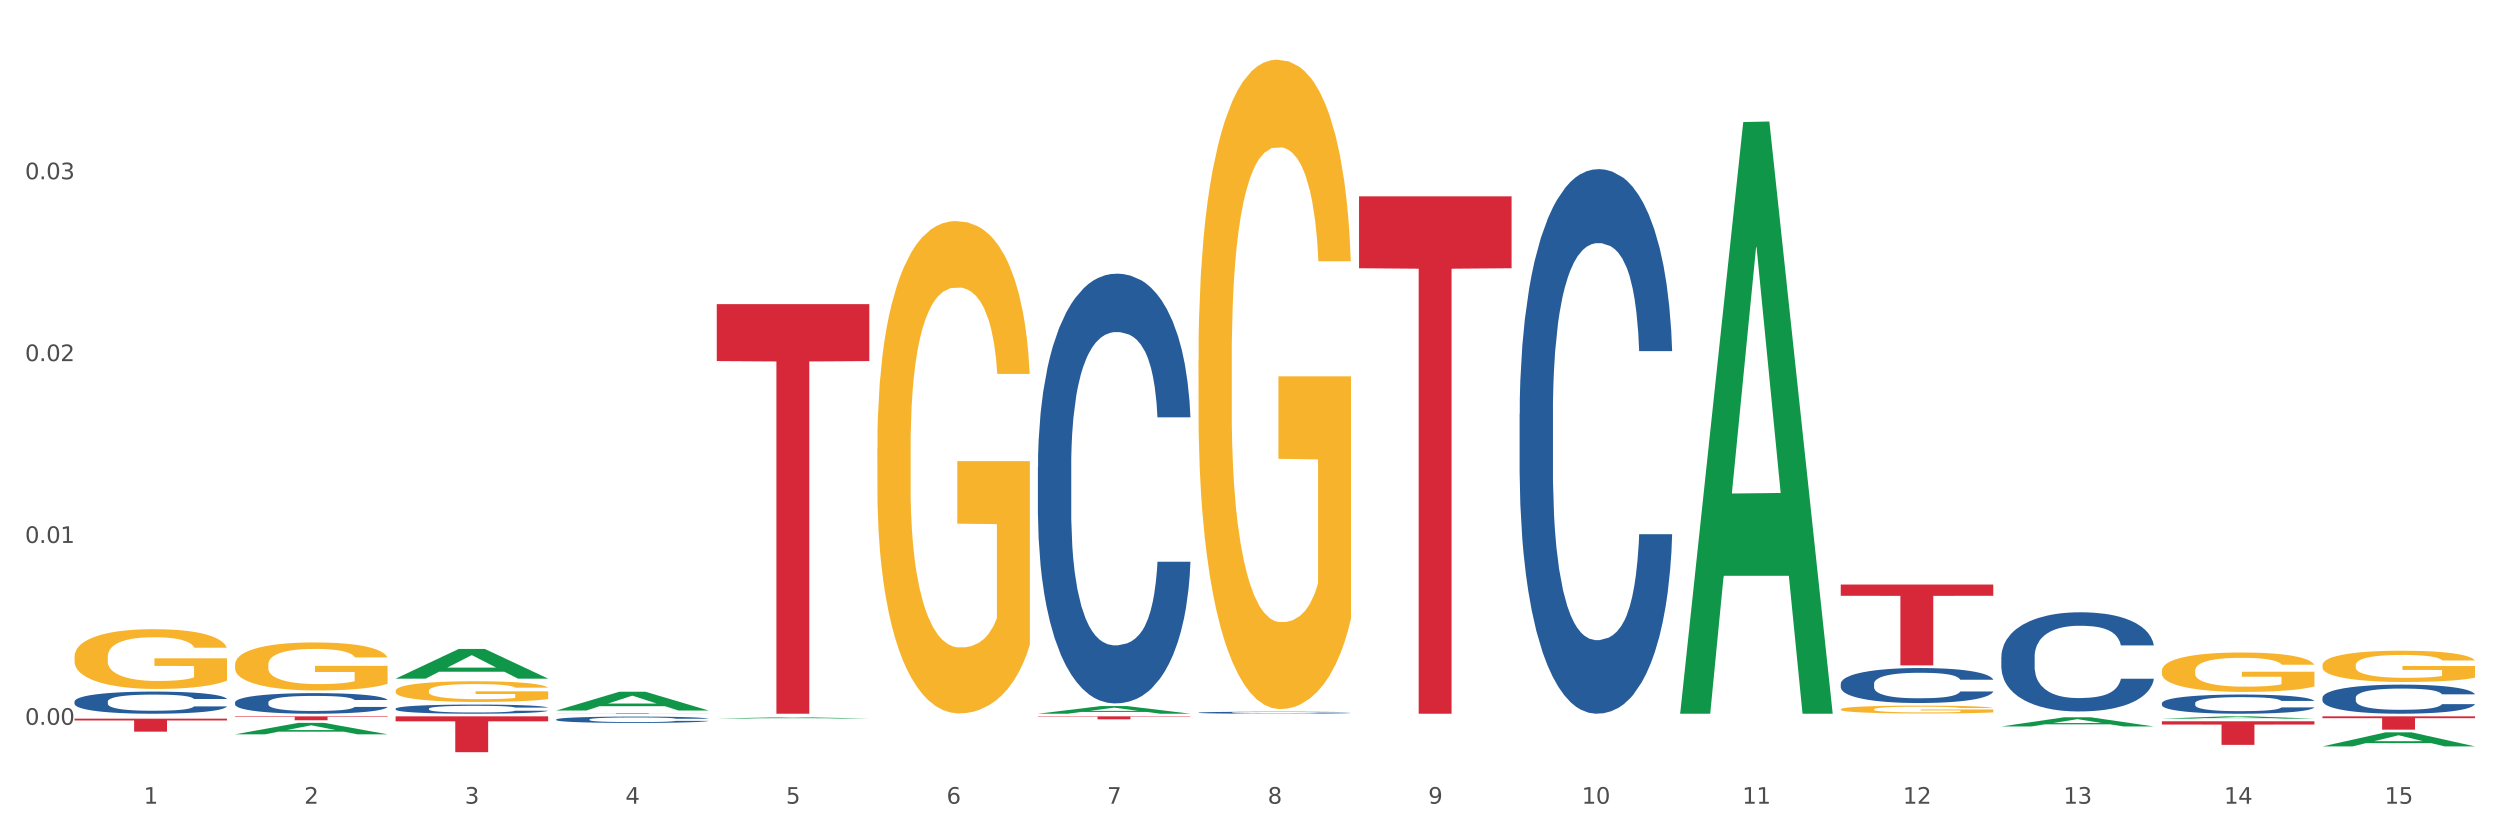 <?xml version="1.0" encoding="utf-8" standalone="no"?>
<!DOCTYPE svg PUBLIC "-//W3C//DTD SVG 1.1//EN"
  "http://www.w3.org/Graphics/SVG/1.1/DTD/svg11.dtd">
<svg xmlns:xlink="http://www.w3.org/1999/xlink" width="1080pt" height="360pt" viewBox="0 0 1080 360" xmlns="http://www.w3.org/2000/svg" version="1.1">
 <rect x="0" y="0" width="1080" height="360" fill="#333333" stroke="none"/>
 <defs>
  <style type="text/css">*{stroke-linejoin: round; stroke-linecap: butt}</style>
 </defs>
 <g id="figure_1">
  <g id="patch_1">
   <path d="M 0 360 
L 1080 360 
L 1080 0 
L 0 0 
z
" style="fill: #ffffff; stroke: #ffffff; stroke-linejoin: miter"/>
  </g>
  <g id="axes_1">
   <g id="matplotlib.axis_1">
    <g id="xtick_1">
     <g id="text_1">
      <!-- 1 -->
      <g style="fill: #4d4d4d" transform="translate(62.07 347.204) scale(0.096 -0.096)">
       <defs>
        <path id="DejaVuSans-31" d="M 794 531 
L 1825 531 
L 1825 4091 
L 703 3866 
L 703 4441 
L 1819 4666 
L 2450 4666 
L 2450 531 
L 3481 531 
L 3481 0 
L 794 0 
L 794 531 
z
" transform="scale(0.016)"/>
       </defs>
       <use xlink:href="#DejaVuSans-31"/>
      </g>
     </g>
    </g>
    <g id="xtick_2">
     <g id="text_2">
      <!-- 2 -->
      <g style="fill: #4d4d4d" transform="translate(131.436 347.204) scale(0.096 -0.096)">
       <defs>
        <path id="DejaVuSans-32" d="M 1228 531 
L 3431 531 
L 3431 0 
L 469 0 
L 469 531 
Q 828 903 1448 1529 
Q 2069 2156 2228 2338 
Q 2531 2678 2651 2914 
Q 2772 3150 2772 3378 
Q 2772 3750 2511 3984 
Q 2250 4219 1831 4219 
Q 1534 4219 1204 4116 
Q 875 4013 500 3803 
L 500 4441 
Q 881 4594 1212 4672 
Q 1544 4750 1819 4750 
Q 2544 4750 2975 4387 
Q 3406 4025 3406 3419 
Q 3406 3131 3298 2873 
Q 3191 2616 2906 2266 
Q 2828 2175 2409 1742 
Q 1991 1309 1228 531 
z
" transform="scale(0.016)"/>
       </defs>
       <use xlink:href="#DejaVuSans-32"/>
      </g>
     </g>
    </g>
    <g id="xtick_3">
     <g id="text_3">
      <!-- 3 -->
      <g style="fill: #4d4d4d" transform="translate(200.802 347.204) scale(0.096 -0.096)">
       <defs>
        <path id="DejaVuSans-33" d="M 2597 2516 
Q 3050 2419 3304 2112 
Q 3559 1806 3559 1356 
Q 3559 666 3084 287 
Q 2609 -91 1734 -91 
Q 1441 -91 1130 -33 
Q 819 25 488 141 
L 488 750 
Q 750 597 1062 519 
Q 1375 441 1716 441 
Q 2309 441 2620 675 
Q 2931 909 2931 1356 
Q 2931 1769 2642 2001 
Q 2353 2234 1838 2234 
L 1294 2234 
L 1294 2753 
L 1863 2753 
Q 2328 2753 2575 2939 
Q 2822 3125 2822 3475 
Q 2822 3834 2567 4026 
Q 2313 4219 1838 4219 
Q 1578 4219 1281 4162 
Q 984 4106 628 3988 
L 628 4550 
Q 988 4650 1302 4700 
Q 1616 4750 1894 4750 
Q 2613 4750 3031 4423 
Q 3450 4097 3450 3541 
Q 3450 3153 3228 2886 
Q 3006 2619 2597 2516 
z
" transform="scale(0.016)"/>
       </defs>
       <use xlink:href="#DejaVuSans-33"/>
      </g>
     </g>
    </g>
    <g id="xtick_4">
     <g id="text_4">
      <!-- 4 -->
      <g style="fill: #4d4d4d" transform="translate(270.169 347.204) scale(0.096 -0.096)">
       <defs>
        <path id="DejaVuSans-34" d="M 2419 4116 
L 825 1625 
L 2419 1625 
L 2419 4116 
z
M 2253 4666 
L 3047 4666 
L 3047 1625 
L 3713 1625 
L 3713 1100 
L 3047 1100 
L 3047 0 
L 2419 0 
L 2419 1100 
L 313 1100 
L 313 1709 
L 2253 4666 
z
" transform="scale(0.016)"/>
       </defs>
       <use xlink:href="#DejaVuSans-34"/>
      </g>
     </g>
    </g>
    <g id="xtick_5">
     <g id="text_5">
      <!-- 5 -->
      <g style="fill: #4d4d4d" transform="translate(339.535 347.204) scale(0.096 -0.096)">
       <defs>
        <path id="DejaVuSans-35" d="M 691 4666 
L 3169 4666 
L 3169 4134 
L 1269 4134 
L 1269 2991 
Q 1406 3038 1543 3061 
Q 1681 3084 1819 3084 
Q 2600 3084 3056 2656 
Q 3513 2228 3513 1497 
Q 3513 744 3044 326 
Q 2575 -91 1722 -91 
Q 1428 -91 1123 -41 
Q 819 9 494 109 
L 494 744 
Q 775 591 1075 516 
Q 1375 441 1709 441 
Q 2250 441 2565 725 
Q 2881 1009 2881 1497 
Q 2881 1984 2565 2268 
Q 2250 2553 1709 2553 
Q 1456 2553 1204 2497 
Q 953 2441 691 2322 
L 691 4666 
z
" transform="scale(0.016)"/>
       </defs>
       <use xlink:href="#DejaVuSans-35"/>
      </g>
     </g>
    </g>
    <g id="xtick_6">
     <g id="text_6">
      <!-- 6 -->
      <g style="fill: #4d4d4d" transform="translate(408.901 347.204) scale(0.096 -0.096)">
       <defs>
        <path id="DejaVuSans-36" d="M 2113 2584 
Q 1688 2584 1439 2293 
Q 1191 2003 1191 1497 
Q 1191 994 1439 701 
Q 1688 409 2113 409 
Q 2538 409 2786 701 
Q 3034 994 3034 1497 
Q 3034 2003 2786 2293 
Q 2538 2584 2113 2584 
z
M 3366 4563 
L 3366 3988 
Q 3128 4100 2886 4159 
Q 2644 4219 2406 4219 
Q 1781 4219 1451 3797 
Q 1122 3375 1075 2522 
Q 1259 2794 1537 2939 
Q 1816 3084 2150 3084 
Q 2853 3084 3261 2657 
Q 3669 2231 3669 1497 
Q 3669 778 3244 343 
Q 2819 -91 2113 -91 
Q 1303 -91 875 529 
Q 447 1150 447 2328 
Q 447 3434 972 4092 
Q 1497 4750 2381 4750 
Q 2619 4750 2861 4703 
Q 3103 4656 3366 4563 
z
" transform="scale(0.016)"/>
       </defs>
       <use xlink:href="#DejaVuSans-36"/>
      </g>
     </g>
    </g>
    <g id="xtick_7">
     <g id="text_7">
      <!-- 7 -->
      <g style="fill: #4d4d4d" transform="translate(478.267 347.204) scale(0.096 -0.096)">
       <defs>
        <path id="DejaVuSans-37" d="M 525 4666 
L 3525 4666 
L 3525 4397 
L 1831 0 
L 1172 0 
L 2766 4134 
L 525 4134 
L 525 4666 
z
" transform="scale(0.016)"/>
       </defs>
       <use xlink:href="#DejaVuSans-37"/>
      </g>
     </g>
    </g>
    <g id="xtick_8">
     <g id="text_8">
      <!-- 8 -->
      <g style="fill: #4d4d4d" transform="translate(547.634 347.204) scale(0.096 -0.096)">
       <defs>
        <path id="DejaVuSans-38" d="M 2034 2216 
Q 1584 2216 1326 1975 
Q 1069 1734 1069 1313 
Q 1069 891 1326 650 
Q 1584 409 2034 409 
Q 2484 409 2743 651 
Q 3003 894 3003 1313 
Q 3003 1734 2745 1975 
Q 2488 2216 2034 2216 
z
M 1403 2484 
Q 997 2584 770 2862 
Q 544 3141 544 3541 
Q 544 4100 942 4425 
Q 1341 4750 2034 4750 
Q 2731 4750 3128 4425 
Q 3525 4100 3525 3541 
Q 3525 3141 3298 2862 
Q 3072 2584 2669 2484 
Q 3125 2378 3379 2068 
Q 3634 1759 3634 1313 
Q 3634 634 3220 271 
Q 2806 -91 2034 -91 
Q 1263 -91 848 271 
Q 434 634 434 1313 
Q 434 1759 690 2068 
Q 947 2378 1403 2484 
z
M 1172 3481 
Q 1172 3119 1398 2916 
Q 1625 2713 2034 2713 
Q 2441 2713 2670 2916 
Q 2900 3119 2900 3481 
Q 2900 3844 2670 4047 
Q 2441 4250 2034 4250 
Q 1625 4250 1398 4047 
Q 1172 3844 1172 3481 
z
" transform="scale(0.016)"/>
       </defs>
       <use xlink:href="#DejaVuSans-38"/>
      </g>
     </g>
    </g>
    <g id="xtick_9">
     <g id="text_9">
      <!-- 9 -->
      <g style="fill: #4d4d4d" transform="translate(617 347.204) scale(0.096 -0.096)">
       <defs>
        <path id="DejaVuSans-39" d="M 703 97 
L 703 672 
Q 941 559 1184 500 
Q 1428 441 1663 441 
Q 2288 441 2617 861 
Q 2947 1281 2994 2138 
Q 2813 1869 2534 1725 
Q 2256 1581 1919 1581 
Q 1219 1581 811 2004 
Q 403 2428 403 3163 
Q 403 3881 828 4315 
Q 1253 4750 1959 4750 
Q 2769 4750 3195 4129 
Q 3622 3509 3622 2328 
Q 3622 1225 3098 567 
Q 2575 -91 1691 -91 
Q 1453 -91 1209 -44 
Q 966 3 703 97 
z
M 1959 2075 
Q 2384 2075 2632 2365 
Q 2881 2656 2881 3163 
Q 2881 3666 2632 3958 
Q 2384 4250 1959 4250 
Q 1534 4250 1286 3958 
Q 1038 3666 1038 3163 
Q 1038 2656 1286 2365 
Q 1534 2075 1959 2075 
z
" transform="scale(0.016)"/>
       </defs>
       <use xlink:href="#DejaVuSans-39"/>
      </g>
     </g>
    </g>
    <g id="xtick_10">
     <g id="text_10">
      <!-- 10 -->
      <g style="fill: #4d4d4d" transform="translate(683.312 347.204) scale(0.096 -0.096)">
       <defs>
        <path id="DejaVuSans-30" d="M 2034 4250 
Q 1547 4250 1301 3770 
Q 1056 3291 1056 2328 
Q 1056 1369 1301 889 
Q 1547 409 2034 409 
Q 2525 409 2770 889 
Q 3016 1369 3016 2328 
Q 3016 3291 2770 3770 
Q 2525 4250 2034 4250 
z
M 2034 4750 
Q 2819 4750 3233 4129 
Q 3647 3509 3647 2328 
Q 3647 1150 3233 529 
Q 2819 -91 2034 -91 
Q 1250 -91 836 529 
Q 422 1150 422 2328 
Q 422 3509 836 4129 
Q 1250 4750 2034 4750 
z
" transform="scale(0.016)"/>
       </defs>
       <use xlink:href="#DejaVuSans-31"/>
       <use xlink:href="#DejaVuSans-30" transform="translate(63.623 0)"/>
      </g>
     </g>
    </g>
    <g id="xtick_11">
     <g id="text_11">
      <!-- 11 -->
      <g style="fill: #4d4d4d" transform="translate(752.678 347.204) scale(0.096 -0.096)">
       <use xlink:href="#DejaVuSans-31"/>
       <use xlink:href="#DejaVuSans-31" transform="translate(63.623 0)"/>
      </g>
     </g>
    </g>
    <g id="xtick_12">
     <g id="text_12">
      <!-- 12 -->
      <g style="fill: #4d4d4d" transform="translate(822.044 347.204) scale(0.096 -0.096)">
       <use xlink:href="#DejaVuSans-31"/>
       <use xlink:href="#DejaVuSans-32" transform="translate(63.623 0)"/>
      </g>
     </g>
    </g>
    <g id="xtick_13">
     <g id="text_13">
      <!-- 13 -->
      <g style="fill: #4d4d4d" transform="translate(891.411 347.204) scale(0.096 -0.096)">
       <use xlink:href="#DejaVuSans-31"/>
       <use xlink:href="#DejaVuSans-33" transform="translate(63.623 0)"/>
      </g>
     </g>
    </g>
    <g id="xtick_14">
     <g id="text_14">
      <!-- 14 -->
      <g style="fill: #4d4d4d" transform="translate(960.777 347.204) scale(0.096 -0.096)">
       <use xlink:href="#DejaVuSans-31"/>
       <use xlink:href="#DejaVuSans-34" transform="translate(63.623 0)"/>
      </g>
     </g>
    </g>
    <g id="xtick_15">
     <g id="text_15">
      <!-- 15 -->
      <g style="fill: #4d4d4d" transform="translate(1030.143 347.204) scale(0.096 -0.096)">
       <use xlink:href="#DejaVuSans-31"/>
       <use xlink:href="#DejaVuSans-35" transform="translate(63.623 0)"/>
      </g>
     </g>
    </g>
    <g id="xtick_16"/>
    <g id="xtick_17"/>
    <g id="xtick_18"/>
    <g id="xtick_19"/>
    <g id="xtick_20"/>
    <g id="xtick_21"/>
    <g id="xtick_22"/>
    <g id="xtick_23"/>
    <g id="xtick_24"/>
    <g id="xtick_25"/>
    <g id="xtick_26"/>
    <g id="xtick_27"/>
    <g id="xtick_28"/>
    <g id="xtick_29"/>
   </g>
   <g id="matplotlib.axis_2">
    <g id="ytick_1">
     <g id="text_16">
      <!-- 0.00 -->
      <g style="fill: #4d4d4d" transform="translate(10.8 313.111) scale(0.096 -0.096)">
       <defs>
        <path id="DejaVuSans-2e" d="M 684 794 
L 1344 794 
L 1344 0 
L 684 0 
L 684 794 
z
" transform="scale(0.016)"/>
       </defs>
       <use xlink:href="#DejaVuSans-30"/>
       <use xlink:href="#DejaVuSans-2e" transform="translate(63.623 0)"/>
       <use xlink:href="#DejaVuSans-30" transform="translate(95.41 0)"/>
       <use xlink:href="#DejaVuSans-30" transform="translate(159.033 0)"/>
      </g>
     </g>
    </g>
    <g id="ytick_2">
     <g id="text_17">
      <!-- 0.01 -->
      <g style="fill: #4d4d4d" transform="translate(10.8 234.555) scale(0.096 -0.096)">
       <use xlink:href="#DejaVuSans-30"/>
       <use xlink:href="#DejaVuSans-2e" transform="translate(63.623 0)"/>
       <use xlink:href="#DejaVuSans-30" transform="translate(95.41 0)"/>
       <use xlink:href="#DejaVuSans-31" transform="translate(159.033 0)"/>
      </g>
     </g>
    </g>
    <g id="ytick_3">
     <g id="text_18">
      <!-- 0.02 -->
      <g style="fill: #4d4d4d" transform="translate(10.8 155.999) scale(0.096 -0.096)">
       <use xlink:href="#DejaVuSans-30"/>
       <use xlink:href="#DejaVuSans-2e" transform="translate(63.623 0)"/>
       <use xlink:href="#DejaVuSans-30" transform="translate(95.41 0)"/>
       <use xlink:href="#DejaVuSans-32" transform="translate(159.033 0)"/>
      </g>
     </g>
    </g>
    <g id="ytick_4">
     <g id="text_19">
      <!-- 0.03 -->
      <g style="fill: #4d4d4d" transform="translate(10.8 77.443) scale(0.096 -0.096)">
       <use xlink:href="#DejaVuSans-30"/>
       <use xlink:href="#DejaVuSans-2e" transform="translate(63.623 0)"/>
       <use xlink:href="#DejaVuSans-30" transform="translate(95.41 0)"/>
       <use xlink:href="#DejaVuSans-33" transform="translate(159.033 0)"/>
      </g>
     </g>
    </g>
    <g id="ytick_5"/>
    <g id="ytick_6"/>
    <g id="ytick_7"/>
    <g id="ytick_8"/>
   </g>
   <g id="PolyCollection_1">
    <path d="M 101.541 317.219 
L 101.609 317.214 
L 128.784 312.29 
L 140.061 312.285 
L 167.439 317.228 
L 154.395 317.228 
L 148.485 316.077 
L 120.427 316.077 
L 120.224 316.095 
L 114.517 317.228 
L 101.541 317.228 
L 101.541 317.219 
L 123.96 315.39 
L 144.952 315.385 
L 134.558 313.339 
L 134.422 313.329 
L 134.286 313.343 
L 123.892 315.385 
L 123.96 315.39 
L 101.541 317.219 
z
" clip-path="url(#p7a0c95b85d)" style="fill: #109648"/>
    <path d="M 170.907 298.436 
L 170.985 298.428 
L 170.985 298.135 
L 171.141 297.882 
L 171.919 297.271 
L 173.086 296.766 
L 173.942 296.497 
L 174.798 296.277 
L 175.809 296.056 
L 177.054 295.828 
L 179.31 295.494 
L 180.71 295.323 
L 182.422 295.144 
L 185.534 294.883 
L 187.79 294.736 
L 190.124 294.614 
L 193.937 294.467 
L 196.426 294.402 
L 199.072 294.353 
L 202.261 294.32 
L 204.673 294.312 
L 209.964 294.337 
L 214.476 294.41 
L 216.655 294.467 
L 219.456 294.565 
L 220.934 294.63 
L 223.346 294.761 
L 225.835 294.932 
L 227.547 295.078 
L 230.114 295.356 
L 232.059 295.633 
L 233.849 295.975 
L 234.783 296.211 
L 235.483 296.431 
L 236.105 296.684 
L 236.728 297.083 
L 222.723 297.083 
L 222.179 296.798 
L 221.323 296.529 
L 220.078 296.268 
L 218.989 296.105 
L 217.122 295.902 
L 215.41 295.771 
L 213.62 295.673 
L 211.442 295.592 
L 209.73 295.551 
L 207.319 295.519 
L 202.573 295.527 
L 199.383 295.592 
L 197.204 295.673 
L 195.804 295.747 
L 194.559 295.828 
L 193.159 295.942 
L 191.525 296.113 
L 190.358 296.268 
L 189.191 296.464 
L 188.257 296.66 
L 187.401 296.888 
L 186.701 297.132 
L 186.157 297.385 
L 185.69 297.695 
L 185.301 298.208 
L 185.301 299.325 
L 185.456 299.577 
L 185.845 299.912 
L 186.312 300.164 
L 187.09 300.466 
L 187.79 300.669 
L 189.113 300.963 
L 190.591 301.207 
L 191.758 301.362 
L 192.925 301.493 
L 194.948 301.672 
L 197.204 301.819 
L 199.149 301.908 
L 201.795 301.99 
L 203.584 302.022 
L 205.14 302.039 
L 208.952 302.039 
L 211.675 302.014 
L 214.71 301.957 
L 217.044 301.884 
L 218.989 301.794 
L 221.167 301.648 
L 222.568 301.509 
L 222.568 299.806 
L 205.451 299.797 
L 205.451 298.665 
L 236.805 298.665 
L 236.805 301.99 
L 235.483 302.161 
L 234.004 302.316 
L 232.448 302.454 
L 230.114 302.626 
L 227.314 302.789 
L 224.824 302.903 
L 222.179 303 
L 219.067 303.09 
L 215.021 303.172 
L 212.531 303.204 
L 209.419 303.229 
L 205.763 303.237 
L 202.573 303.221 
L 199.461 303.18 
L 196.193 303.106 
L 193.003 303 
L 190.591 302.895 
L 188.179 302.764 
L 185.612 302.593 
L 183.589 302.43 
L 182.033 302.283 
L 180.321 302.096 
L 178.454 301.851 
L 177.054 301.631 
L 175.809 301.403 
L 174.486 301.11 
L 173.553 300.857 
L 172.619 300.539 
L 172.074 300.303 
L 171.452 299.936 
L 170.985 299.423 
L 170.907 298.436 
z
" clip-path="url(#p7a0c95b85d)" style="fill: #f7b32b"/>
    <path d="M 379.006 193.783 
L 379.084 193.589 
L 379.084 186.595 
L 379.24 180.574 
L 380.018 166.005 
L 381.185 153.961 
L 382.04 147.551 
L 382.896 142.306 
L 383.908 137.061 
L 385.152 131.622 
L 387.409 123.658 
L 388.809 119.579 
L 390.521 115.305 
L 393.633 109.089 
L 395.889 105.592 
L 398.223 102.679 
L 402.035 99.182 
L 404.525 97.628 
L 407.17 96.463 
L 410.36 95.686 
L 412.772 95.491 
L 418.062 96.074 
L 422.575 97.822 
L 424.753 99.182 
L 427.554 101.513 
L 429.032 103.067 
L 431.444 106.175 
L 433.934 110.254 
L 435.646 113.751 
L 438.213 120.356 
L 440.158 126.96 
L 441.948 135.119 
L 442.881 140.752 
L 443.581 145.997 
L 444.204 152.019 
L 444.826 161.537 
L 430.822 161.537 
L 430.277 154.738 
L 429.422 148.328 
L 428.177 142.112 
L 427.087 138.227 
L 425.22 133.37 
L 423.509 130.262 
L 421.719 127.931 
L 419.541 125.989 
L 417.829 125.018 
L 415.417 124.241 
L 410.671 124.435 
L 407.481 125.989 
L 405.303 127.931 
L 403.903 129.68 
L 402.658 131.622 
L 401.257 134.342 
L 399.624 138.421 
L 398.456 142.112 
L 397.289 146.774 
L 396.356 151.436 
L 395.5 156.875 
L 394.8 162.702 
L 394.255 168.724 
L 393.788 176.106 
L 393.399 188.344 
L 393.399 214.956 
L 393.555 220.978 
L 393.944 228.942 
L 394.411 234.964 
L 395.189 242.152 
L 395.889 247.008 
L 397.212 254.001 
L 398.69 259.828 
L 399.857 263.519 
L 401.024 266.627 
L 403.047 270.901 
L 405.303 274.397 
L 407.248 276.534 
L 409.893 278.477 
L 411.683 279.254 
L 413.239 279.642 
L 417.051 279.642 
L 419.774 279.059 
L 422.808 277.7 
L 425.142 275.951 
L 427.087 273.815 
L 429.266 270.318 
L 430.666 267.016 
L 430.666 226.417 
L 413.55 226.223 
L 413.55 199.222 
L 444.904 199.222 
L 444.904 278.477 
L 443.581 282.556 
L 442.103 286.247 
L 440.547 289.549 
L 438.213 293.628 
L 435.412 297.513 
L 432.923 300.233 
L 430.277 302.564 
L 427.165 304.701 
L 423.12 306.643 
L 420.63 307.42 
L 417.518 308.003 
L 413.861 308.197 
L 410.671 307.809 
L 407.559 306.837 
L 404.292 305.089 
L 401.102 302.564 
L 398.69 300.039 
L 396.278 296.931 
L 393.711 292.851 
L 391.688 288.966 
L 390.132 285.47 
L 388.42 281.002 
L 386.553 275.174 
L 385.152 269.93 
L 383.908 264.491 
L 382.585 257.497 
L 381.651 251.476 
L 380.718 243.9 
L 380.173 238.267 
L 379.551 229.525 
L 379.084 217.287 
L 379.006 193.783 
z
" clip-path="url(#p7a0c95b85d)" style="fill: #f7b32b"/>
    <path d="M 32.175 283.744 
L 32.253 283.72 
L 32.253 282.871 
L 32.408 282.14 
L 33.186 280.371 
L 34.353 278.909 
L 35.209 278.131 
L 36.065 277.494 
L 37.076 276.857 
L 38.321 276.197 
L 40.578 275.23 
L 41.978 274.735 
L 43.69 274.216 
L 46.802 273.461 
L 49.058 273.037 
L 51.392 272.683 
L 55.204 272.259 
L 57.694 272.07 
L 60.339 271.928 
L 63.529 271.834 
L 65.941 271.811 
L 71.231 271.881 
L 75.744 272.094 
L 77.922 272.259 
L 80.723 272.542 
L 82.201 272.73 
L 84.613 273.108 
L 87.103 273.603 
L 88.815 274.027 
L 91.382 274.829 
L 93.327 275.631 
L 95.116 276.622 
L 96.05 277.306 
L 96.75 277.942 
L 97.373 278.673 
L 97.995 279.829 
L 83.991 279.829 
L 83.446 279.004 
L 82.59 278.225 
L 81.346 277.471 
L 80.256 276.999 
L 78.389 276.409 
L 76.677 276.032 
L 74.888 275.749 
L 72.71 275.513 
L 70.998 275.395 
L 68.586 275.301 
L 63.84 275.325 
L 60.65 275.513 
L 58.472 275.749 
L 57.071 275.961 
L 55.827 276.197 
L 54.426 276.527 
L 52.792 277.023 
L 51.625 277.471 
L 50.458 278.037 
L 49.525 278.603 
L 48.669 279.263 
L 47.969 279.971 
L 47.424 280.702 
L 46.957 281.598 
L 46.568 283.084 
L 46.568 286.315 
L 46.724 287.046 
L 47.113 288.013 
L 47.58 288.744 
L 48.358 289.616 
L 49.058 290.206 
L 50.381 291.055 
L 51.859 291.763 
L 53.026 292.211 
L 54.193 292.588 
L 56.216 293.107 
L 58.472 293.531 
L 60.417 293.791 
L 63.062 294.027 
L 64.852 294.121 
L 66.408 294.168 
L 70.22 294.168 
L 72.943 294.097 
L 75.977 293.932 
L 78.311 293.72 
L 80.256 293.461 
L 82.435 293.036 
L 83.835 292.635 
L 83.835 287.706 
L 66.719 287.683 
L 66.719 284.404 
L 98.073 284.404 
L 98.073 294.027 
L 96.75 294.522 
L 95.272 294.97 
L 93.716 295.371 
L 91.382 295.866 
L 88.581 296.338 
L 86.091 296.668 
L 83.446 296.951 
L 80.334 297.21 
L 76.288 297.446 
L 73.799 297.541 
L 70.687 297.611 
L 67.03 297.635 
L 63.84 297.588 
L 60.728 297.47 
L 57.461 297.258 
L 54.271 296.951 
L 51.859 296.644 
L 49.447 296.267 
L 46.879 295.772 
L 44.857 295.3 
L 43.301 294.876 
L 41.589 294.333 
L 39.722 293.626 
L 38.321 292.989 
L 37.076 292.329 
L 35.754 291.48 
L 34.82 290.748 
L 33.887 289.829 
L 33.342 289.145 
L 32.72 288.083 
L 32.253 286.598 
L 32.175 283.744 
z
" clip-path="url(#p7a0c95b85d)" style="fill: #f7b32b"/>
    <path d="M 101.541 287.13 
L 101.619 287.111 
L 101.619 286.429 
L 101.775 285.841 
L 102.553 284.42 
L 103.72 283.245 
L 104.575 282.619 
L 105.431 282.107 
L 106.443 281.595 
L 107.688 281.065 
L 109.944 280.288 
L 111.344 279.889 
L 113.056 279.472 
L 116.168 278.866 
L 118.424 278.525 
L 120.758 278.24 
L 124.57 277.899 
L 127.06 277.748 
L 129.705 277.634 
L 132.895 277.558 
L 135.307 277.539 
L 140.598 277.596 
L 145.11 277.766 
L 147.289 277.899 
L 150.089 278.127 
L 151.568 278.278 
L 153.979 278.582 
L 156.469 278.98 
L 158.181 279.321 
L 160.748 279.965 
L 162.693 280.61 
L 164.483 281.406 
L 165.416 281.956 
L 166.117 282.467 
L 166.739 283.055 
L 167.361 283.984 
L 153.357 283.984 
L 152.812 283.32 
L 151.957 282.695 
L 150.712 282.088 
L 149.623 281.709 
L 147.755 281.235 
L 146.044 280.932 
L 144.254 280.705 
L 142.076 280.515 
L 140.364 280.42 
L 137.952 280.344 
L 133.206 280.363 
L 130.017 280.515 
L 127.838 280.705 
L 126.438 280.875 
L 125.193 281.065 
L 123.792 281.33 
L 122.159 281.728 
L 120.992 282.088 
L 119.825 282.543 
L 118.891 282.998 
L 118.035 283.529 
L 117.335 284.097 
L 116.79 284.685 
L 116.324 285.405 
L 115.935 286.6 
L 115.935 289.196 
L 116.09 289.784 
L 116.479 290.561 
L 116.946 291.149 
L 117.724 291.85 
L 118.424 292.324 
L 119.747 293.006 
L 121.225 293.575 
L 122.392 293.935 
L 123.559 294.238 
L 125.582 294.655 
L 127.838 294.997 
L 129.783 295.205 
L 132.428 295.395 
L 134.218 295.471 
L 135.774 295.508 
L 139.586 295.508 
L 142.309 295.452 
L 145.343 295.319 
L 147.678 295.148 
L 149.623 294.94 
L 151.801 294.599 
L 153.201 294.276 
L 153.201 290.315 
L 136.085 290.296 
L 136.085 287.661 
L 167.439 287.661 
L 167.439 295.395 
L 166.117 295.793 
L 164.638 296.153 
L 163.082 296.475 
L 160.748 296.873 
L 157.947 297.252 
L 155.458 297.518 
L 152.812 297.745 
L 149.7 297.954 
L 145.655 298.143 
L 143.165 298.219 
L 140.053 298.276 
L 136.396 298.295 
L 133.206 298.257 
L 130.094 298.162 
L 126.827 297.992 
L 123.637 297.745 
L 121.225 297.499 
L 118.813 297.195 
L 116.246 296.797 
L 114.223 296.418 
L 112.667 296.077 
L 110.955 295.641 
L 109.088 295.072 
L 107.688 294.561 
L 106.443 294.03 
L 105.12 293.348 
L 104.186 292.76 
L 103.253 292.021 
L 102.708 291.471 
L 102.086 290.618 
L 101.619 289.424 
L 101.541 287.13 
z
" clip-path="url(#p7a0c95b85d)" style="fill: #f7b32b"/>
    <path d="M 1003.302 309.463 
L 1069.2 309.463 
L 1069.2 310.265 
L 1043.278 310.27 
L 1043.278 315.229 
L 1029.068 315.229 
L 1029.068 310.27 
L 1003.302 310.265 
L 1003.302 309.469 
L 1003.302 309.463 
z
" clip-path="url(#p7a0c95b85d)" style="fill: #d62839"/>
    <path d="M 32.175 303.065 
L 32.253 303.056 
L 32.253 302.812 
L 32.487 302.48 
L 33.343 301.869 
L 34.434 301.406 
L 36.303 300.865 
L 37.316 300.638 
L 38.64 300.385 
L 41.366 299.974 
L 44.482 299.625 
L 46.663 299.433 
L 48.299 299.311 
L 51.96 299.093 
L 54.063 298.997 
L 56.244 298.918 
L 58.114 298.866 
L 61.229 298.805 
L 63.722 298.779 
L 66.604 298.77 
L 69.019 298.779 
L 72.212 298.813 
L 76.886 298.918 
L 78.677 298.979 
L 81.092 299.084 
L 83.585 299.224 
L 85.61 299.363 
L 87.947 299.564 
L 90.361 299.826 
L 92.698 300.158 
L 94.334 300.463 
L 95.658 300.786 
L 96.827 301.179 
L 97.683 301.607 
L 98.073 301.965 
L 83.818 301.965 
L 83.429 301.642 
L 82.65 301.293 
L 81.871 301.057 
L 81.014 300.865 
L 79.69 300.647 
L 78.522 300.507 
L 76.574 300.341 
L 74.783 300.236 
L 73.303 300.175 
L 71.511 300.123 
L 67.694 300.071 
L 64.968 300.071 
L 63.255 300.088 
L 61.151 300.132 
L 59.36 300.193 
L 57.257 300.297 
L 55.621 300.411 
L 53.985 300.559 
L 53.05 300.664 
L 51.648 300.856 
L 50.714 301.013 
L 49.467 301.284 
L 48.766 301.476 
L 47.52 301.974 
L 46.975 302.34 
L 46.741 302.593 
L 46.585 302.873 
L 46.585 304.235 
L 47.053 304.846 
L 47.442 305.107 
L 48.065 305.404 
L 49.234 305.788 
L 50.947 306.164 
L 52.739 306.434 
L 54.219 306.6 
L 55.621 306.722 
L 57.023 306.818 
L 58.737 306.906 
L 60.139 306.958 
L 62.242 307.01 
L 64.734 307.037 
L 66.682 307.037 
L 70.654 306.993 
L 72.446 306.949 
L 74.16 306.888 
L 76.029 306.792 
L 77.509 306.688 
L 78.366 306.609 
L 79.768 306.443 
L 80.858 306.268 
L 81.793 306.068 
L 82.416 305.893 
L 83.117 305.631 
L 83.663 305.334 
L 83.818 305.177 
L 98.073 305.177 
L 97.761 305.492 
L 97.216 305.797 
L 96.126 306.207 
L 95.269 306.443 
L 93.945 306.731 
L 92.542 306.976 
L 90.595 307.246 
L 88.804 307.447 
L 86.934 307.622 
L 84.909 307.779 
L 81.248 307.997 
L 79.924 308.058 
L 77.12 308.163 
L 74.939 308.224 
L 71.745 308.285 
L 68.473 308.32 
L 65.046 308.329 
L 62.008 308.311 
L 58.659 308.259 
L 56.556 308.206 
L 54.219 308.128 
L 51.493 308.006 
L 48.922 307.857 
L 46.507 307.683 
L 44.248 307.482 
L 42.145 307.255 
L 39.419 306.88 
L 37.394 306.513 
L 35.914 306.172 
L 34.901 305.884 
L 33.889 305.518 
L 33.343 305.265 
L 32.487 304.654 
L 32.175 304.086 
L 32.175 303.065 
z
" clip-path="url(#p7a0c95b85d)" style="fill: #255c99"/>
    <path d="M 933.936 303.766 
L 934.014 303.758 
L 934.014 303.546 
L 934.247 303.259 
L 935.104 302.729 
L 936.195 302.328 
L 938.064 301.859 
L 939.077 301.662 
L 940.401 301.442 
L 943.127 301.087 
L 946.243 300.784 
L 948.424 300.618 
L 950.06 300.512 
L 953.721 300.322 
L 955.824 300.239 
L 958.005 300.171 
L 959.874 300.126 
L 962.99 300.073 
L 965.483 300.05 
L 968.365 300.043 
L 970.779 300.05 
L 973.973 300.08 
L 978.647 300.171 
L 980.438 300.224 
L 982.853 300.315 
L 985.346 300.436 
L 987.371 300.557 
L 989.708 300.731 
L 992.122 300.958 
L 994.459 301.246 
L 996.095 301.511 
L 997.419 301.791 
L 998.587 302.131 
L 999.444 302.502 
L 999.834 302.812 
L 985.579 302.812 
L 985.19 302.532 
L 984.411 302.229 
L 983.632 302.025 
L 982.775 301.859 
L 981.451 301.669 
L 980.283 301.548 
L 978.335 301.405 
L 976.544 301.314 
L 975.064 301.261 
L 973.272 301.215 
L 969.455 301.17 
L 966.729 301.17 
L 965.015 301.185 
L 962.912 301.223 
L 961.121 301.276 
L 959.018 301.367 
L 957.382 301.465 
L 955.746 301.594 
L 954.811 301.685 
L 953.409 301.851 
L 952.475 301.987 
L 951.228 302.222 
L 950.527 302.388 
L 949.281 302.82 
L 948.736 303.138 
L 948.502 303.357 
L 948.346 303.599 
L 948.346 304.78 
L 948.814 305.309 
L 949.203 305.536 
L 949.826 305.794 
L 950.995 306.127 
L 952.708 306.452 
L 954.5 306.687 
L 955.98 306.83 
L 957.382 306.936 
L 958.784 307.02 
L 960.498 307.095 
L 961.9 307.141 
L 964.003 307.186 
L 966.495 307.209 
L 968.443 307.209 
L 972.415 307.171 
L 974.207 307.133 
L 975.92 307.08 
L 977.79 306.997 
L 979.27 306.906 
L 980.127 306.838 
L 981.529 306.694 
L 982.619 306.543 
L 983.554 306.369 
L 984.177 306.217 
L 984.878 305.99 
L 985.423 305.733 
L 985.579 305.597 
L 999.834 305.597 
L 999.522 305.869 
L 998.977 306.134 
L 997.886 306.49 
L 997.03 306.694 
L 995.705 306.944 
L 994.303 307.156 
L 992.356 307.39 
L 990.564 307.564 
L 988.695 307.716 
L 986.67 307.852 
L 983.009 308.041 
L 981.685 308.094 
L 978.88 308.185 
L 976.699 308.238 
L 973.506 308.291 
L 970.234 308.321 
L 966.807 308.329 
L 963.769 308.314 
L 960.42 308.268 
L 958.317 308.223 
L 955.98 308.155 
L 953.253 308.049 
L 950.683 307.92 
L 948.268 307.769 
L 946.009 307.595 
L 943.906 307.398 
L 941.18 307.072 
L 939.155 306.755 
L 937.675 306.46 
L 936.662 306.21 
L 935.65 305.892 
L 935.104 305.673 
L 934.247 305.143 
L 933.936 304.651 
L 933.936 303.766 
z
" clip-path="url(#p7a0c95b85d)" style="fill: #255c99"/>
    <path d="M 864.57 283.755 
L 864.648 283.716 
L 864.648 282.621 
L 864.881 281.134 
L 865.738 278.394 
L 866.829 276.32 
L 868.698 273.894 
L 869.711 272.877 
L 871.035 271.742 
L 873.761 269.903 
L 876.877 268.337 
L 879.058 267.476 
L 880.694 266.928 
L 884.355 265.95 
L 886.458 265.52 
L 888.639 265.167 
L 890.508 264.933 
L 893.624 264.659 
L 896.117 264.541 
L 898.999 264.502 
L 901.413 264.541 
L 904.607 264.698 
L 909.281 265.167 
L 911.072 265.441 
L 913.487 265.911 
L 915.979 266.537 
L 918.005 267.163 
L 920.341 268.063 
L 922.756 269.237 
L 925.093 270.724 
L 926.729 272.094 
L 928.053 273.542 
L 929.221 275.303 
L 930.078 277.22 
L 930.468 278.825 
L 916.213 278.825 
L 915.824 277.377 
L 915.045 275.812 
L 914.266 274.755 
L 913.409 273.894 
L 912.085 272.916 
L 910.916 272.29 
L 908.969 271.546 
L 907.177 271.077 
L 905.697 270.803 
L 903.906 270.568 
L 900.089 270.333 
L 897.363 270.333 
L 895.649 270.411 
L 893.546 270.607 
L 891.754 270.881 
L 889.651 271.35 
L 888.016 271.859 
L 886.38 272.524 
L 885.445 272.994 
L 884.043 273.855 
L 883.108 274.559 
L 881.862 275.772 
L 881.161 276.633 
L 879.915 278.864 
L 879.369 280.507 
L 879.136 281.642 
L 878.98 282.895 
L 878.98 288.999 
L 879.447 291.738 
L 879.837 292.912 
L 880.46 294.243 
L 881.628 295.965 
L 883.342 297.648 
L 885.134 298.861 
L 886.614 299.604 
L 888.016 300.152 
L 889.418 300.582 
L 891.131 300.974 
L 892.533 301.209 
L 894.637 301.443 
L 897.129 301.561 
L 899.076 301.561 
L 903.049 301.365 
L 904.841 301.169 
L 906.554 300.896 
L 908.424 300.465 
L 909.904 299.995 
L 910.76 299.643 
L 912.163 298.9 
L 913.253 298.117 
L 914.188 297.217 
L 914.811 296.434 
L 915.512 295.26 
L 916.057 293.93 
L 916.213 293.226 
L 930.468 293.226 
L 930.156 294.634 
L 929.611 296.004 
L 928.52 297.843 
L 927.663 298.9 
L 926.339 300.191 
L 924.937 301.287 
L 922.99 302.5 
L 921.198 303.4 
L 919.329 304.183 
L 917.304 304.887 
L 913.643 305.865 
L 912.318 306.139 
L 909.514 306.609 
L 907.333 306.883 
L 904.14 307.157 
L 900.868 307.313 
L 897.441 307.352 
L 894.403 307.274 
L 891.053 307.039 
L 888.95 306.805 
L 886.614 306.452 
L 883.887 305.904 
L 881.317 305.239 
L 878.902 304.457 
L 876.643 303.557 
L 874.54 302.539 
L 871.814 300.856 
L 869.789 299.213 
L 868.309 297.687 
L 867.296 296.395 
L 866.283 294.752 
L 865.738 293.617 
L 864.881 290.878 
L 864.57 288.334 
L 864.57 283.755 
z
" clip-path="url(#p7a0c95b85d)" style="fill: #255c99"/>
    <path d="M 795.203 295.377 
L 795.281 295.363 
L 795.281 294.977 
L 795.515 294.453 
L 796.372 293.487 
L 797.462 292.755 
L 799.332 291.899 
L 800.344 291.541 
L 801.669 291.14 
L 804.395 290.492 
L 807.511 289.94 
L 809.692 289.636 
L 811.327 289.443 
L 814.988 289.098 
L 817.092 288.946 
L 819.273 288.822 
L 821.142 288.739 
L 824.258 288.642 
L 826.75 288.601 
L 829.632 288.587 
L 832.047 288.601 
L 835.241 288.656 
L 839.914 288.822 
L 841.706 288.918 
L 844.121 289.084 
L 846.613 289.305 
L 848.638 289.526 
L 850.975 289.843 
L 853.39 290.257 
L 855.727 290.782 
L 857.362 291.265 
L 858.687 291.775 
L 859.855 292.396 
L 860.712 293.073 
L 861.101 293.638 
L 846.847 293.638 
L 846.457 293.128 
L 845.678 292.576 
L 844.899 292.203 
L 844.043 291.899 
L 842.718 291.554 
L 841.55 291.334 
L 839.603 291.071 
L 837.811 290.906 
L 836.331 290.809 
L 834.54 290.726 
L 830.723 290.644 
L 827.997 290.644 
L 826.283 290.671 
L 824.18 290.74 
L 822.388 290.837 
L 820.285 291.002 
L 818.649 291.182 
L 817.014 291.416 
L 816.079 291.582 
L 814.677 291.886 
L 813.742 292.134 
L 812.496 292.562 
L 811.795 292.865 
L 810.548 293.652 
L 810.003 294.232 
L 809.77 294.632 
L 809.614 295.074 
L 809.614 297.227 
L 810.081 298.193 
L 810.471 298.607 
L 811.094 299.076 
L 812.262 299.683 
L 813.976 300.277 
L 815.767 300.705 
L 817.247 300.967 
L 818.649 301.16 
L 820.051 301.312 
L 821.765 301.45 
L 823.167 301.533 
L 825.27 301.615 
L 827.763 301.657 
L 829.71 301.657 
L 833.683 301.588 
L 835.474 301.519 
L 837.188 301.422 
L 839.057 301.27 
L 840.537 301.105 
L 841.394 300.981 
L 842.796 300.718 
L 843.887 300.442 
L 844.822 300.125 
L 845.445 299.849 
L 846.146 299.435 
L 846.691 298.966 
L 846.847 298.717 
L 861.101 298.717 
L 860.79 299.214 
L 860.245 299.697 
L 859.154 300.346 
L 858.297 300.718 
L 856.973 301.174 
L 855.571 301.56 
L 853.624 301.988 
L 851.832 302.305 
L 849.963 302.581 
L 847.937 302.83 
L 844.276 303.175 
L 842.952 303.272 
L 840.148 303.437 
L 837.967 303.534 
L 834.773 303.63 
L 831.502 303.686 
L 828.074 303.699 
L 825.037 303.672 
L 821.687 303.589 
L 819.584 303.506 
L 817.247 303.382 
L 814.521 303.189 
L 811.951 302.954 
L 809.536 302.678 
L 807.277 302.361 
L 805.174 302.002 
L 802.448 301.408 
L 800.422 300.829 
L 798.942 300.29 
L 797.93 299.835 
L 796.917 299.255 
L 796.372 298.855 
L 795.515 297.889 
L 795.203 296.992 
L 795.203 295.377 
z
" clip-path="url(#p7a0c95b85d)" style="fill: #255c99"/>
    <path d="M 656.471 178.77 
L 656.549 178.555 
L 656.549 172.539 
L 656.783 164.375 
L 657.639 149.335 
L 658.73 137.947 
L 660.599 124.626 
L 661.612 119.04 
L 662.936 112.809 
L 665.662 102.711 
L 668.778 94.117 
L 670.959 89.39 
L 672.595 86.382 
L 676.256 81.01 
L 678.359 78.647 
L 680.54 76.713 
L 682.41 75.424 
L 685.525 73.92 
L 688.018 73.276 
L 690.9 73.061 
L 693.315 73.276 
L 696.508 74.135 
L 701.182 76.713 
L 702.973 78.217 
L 705.388 80.796 
L 707.881 84.233 
L 709.906 87.671 
L 712.243 92.613 
L 714.657 99.058 
L 716.994 107.223 
L 718.63 114.743 
L 719.954 122.693 
L 721.123 132.361 
L 721.979 142.889 
L 722.369 151.698 
L 708.114 151.698 
L 707.725 143.749 
L 706.946 135.154 
L 706.167 129.353 
L 705.31 124.626 
L 703.986 119.255 
L 702.818 115.817 
L 700.87 111.735 
L 699.079 109.157 
L 697.599 107.653 
L 695.807 106.364 
L 691.99 105.074 
L 689.264 105.074 
L 687.55 105.504 
L 685.447 106.578 
L 683.656 108.082 
L 681.553 110.661 
L 679.917 113.454 
L 678.281 117.106 
L 677.346 119.685 
L 675.944 124.411 
L 675.01 128.279 
L 673.763 134.939 
L 673.062 139.666 
L 671.816 151.913 
L 671.271 160.937 
L 671.037 167.168 
L 670.881 174.043 
L 670.881 207.561 
L 671.349 222.601 
L 671.738 229.047 
L 672.361 236.352 
L 673.53 245.805 
L 675.243 255.044 
L 677.035 261.705 
L 678.515 265.787 
L 679.917 268.795 
L 681.319 271.158 
L 683.033 273.307 
L 684.435 274.596 
L 686.538 275.885 
L 689.03 276.53 
L 690.978 276.53 
L 694.95 275.456 
L 696.742 274.381 
L 698.456 272.877 
L 700.325 270.514 
L 701.805 267.936 
L 702.662 266.002 
L 704.064 261.92 
L 705.154 257.623 
L 706.089 252.681 
L 706.712 248.384 
L 707.413 241.938 
L 707.959 234.633 
L 708.114 230.765 
L 722.369 230.765 
L 722.057 238.5 
L 721.512 246.02 
L 720.422 256.119 
L 719.565 261.92 
L 718.241 269.01 
L 716.838 275.026 
L 714.891 281.686 
L 713.1 286.628 
L 711.23 290.925 
L 709.205 294.793 
L 705.544 300.164 
L 704.22 301.668 
L 701.416 304.246 
L 699.235 305.75 
L 696.041 307.254 
L 692.769 308.114 
L 689.342 308.329 
L 686.304 307.899 
L 682.955 306.61 
L 680.852 305.321 
L 678.515 303.387 
L 675.789 300.379 
L 673.218 296.726 
L 670.803 292.429 
L 668.544 287.488 
L 666.441 281.901 
L 663.715 272.662 
L 661.69 263.638 
L 660.21 255.259 
L 659.197 248.169 
L 658.185 239.145 
L 657.639 232.914 
L 656.783 217.874 
L 656.471 203.908 
L 656.471 178.77 
z
" clip-path="url(#p7a0c95b85d)" style="fill: #255c99"/>
    <path d="M 517.739 307.853 
L 517.816 307.852 
L 517.816 307.83 
L 518.05 307.8 
L 518.907 307.745 
L 519.997 307.703 
L 521.867 307.655 
L 522.88 307.634 
L 524.204 307.611 
L 526.93 307.574 
L 530.046 307.543 
L 532.227 307.525 
L 533.863 307.514 
L 537.523 307.495 
L 539.627 307.486 
L 541.808 307.479 
L 543.677 307.474 
L 546.793 307.469 
L 549.285 307.466 
L 552.167 307.465 
L 554.582 307.466 
L 557.776 307.469 
L 562.449 307.479 
L 564.241 307.484 
L 566.656 307.494 
L 569.148 307.506 
L 571.173 307.519 
L 573.51 307.537 
L 575.925 307.561 
L 578.262 307.591 
L 579.898 307.618 
L 581.222 307.648 
L 582.39 307.683 
L 583.247 307.722 
L 583.636 307.754 
L 569.382 307.754 
L 568.992 307.725 
L 568.214 307.693 
L 567.435 307.672 
L 566.578 307.655 
L 565.254 307.635 
L 564.085 307.622 
L 562.138 307.607 
L 560.346 307.598 
L 558.866 307.592 
L 557.075 307.588 
L 553.258 307.583 
L 550.532 307.583 
L 548.818 307.584 
L 546.715 307.588 
L 544.923 307.594 
L 542.82 307.603 
L 541.184 307.614 
L 539.549 307.627 
L 538.614 307.636 
L 537.212 307.654 
L 536.277 307.668 
L 535.031 307.692 
L 534.33 307.71 
L 533.084 307.755 
L 532.538 307.788 
L 532.305 307.811 
L 532.149 307.836 
L 532.149 307.959 
L 532.616 308.014 
L 533.006 308.038 
L 533.629 308.065 
L 534.797 308.099 
L 536.511 308.133 
L 538.302 308.158 
L 539.782 308.173 
L 541.184 308.184 
L 542.587 308.192 
L 544.3 308.2 
L 545.702 308.205 
L 547.805 308.21 
L 550.298 308.212 
L 552.245 308.212 
L 556.218 308.208 
L 558.009 308.204 
L 559.723 308.199 
L 561.593 308.19 
L 563.073 308.18 
L 563.929 308.173 
L 565.331 308.158 
L 566.422 308.143 
L 567.357 308.124 
L 567.98 308.109 
L 568.681 308.085 
L 569.226 308.058 
L 569.382 308.044 
L 583.636 308.044 
L 583.325 308.072 
L 582.78 308.1 
L 581.689 308.137 
L 580.832 308.158 
L 579.508 308.184 
L 578.106 308.206 
L 576.159 308.231 
L 574.367 308.249 
L 572.498 308.265 
L 570.472 308.279 
L 566.811 308.299 
L 565.487 308.304 
L 562.683 308.314 
L 560.502 308.319 
L 557.308 308.325 
L 554.037 308.328 
L 550.61 308.329 
L 547.572 308.327 
L 544.222 308.322 
L 542.119 308.318 
L 539.782 308.311 
L 537.056 308.299 
L 534.486 308.286 
L 532.071 308.27 
L 529.812 308.252 
L 527.709 308.232 
L 524.983 308.198 
L 522.957 308.165 
L 521.477 308.134 
L 520.465 308.108 
L 519.452 308.075 
L 518.907 308.052 
L 518.05 307.997 
L 517.739 307.946 
L 517.739 307.853 
z
" clip-path="url(#p7a0c95b85d)" style="fill: #255c99"/>
    <path d="M 448.372 201.642 
L 448.45 201.473 
L 448.45 196.725 
L 448.684 190.282 
L 449.541 178.414 
L 450.631 169.427 
L 452.501 158.915 
L 453.513 154.507 
L 454.837 149.59 
L 457.564 141.621 
L 460.679 134.839 
L 462.861 131.109 
L 464.496 128.735 
L 468.157 124.496 
L 470.26 122.631 
L 472.441 121.105 
L 474.311 120.088 
L 477.427 118.901 
L 479.919 118.392 
L 482.801 118.223 
L 485.216 118.392 
L 488.41 119.07 
L 493.083 121.105 
L 494.875 122.292 
L 497.289 124.327 
L 499.782 127.039 
L 501.807 129.752 
L 504.144 133.652 
L 506.559 138.738 
L 508.896 145.181 
L 510.531 151.116 
L 511.856 157.389 
L 513.024 165.019 
L 513.881 173.327 
L 514.27 180.279 
L 500.016 180.279 
L 499.626 174.005 
L 498.847 167.223 
L 498.068 162.645 
L 497.212 158.915 
L 495.887 154.676 
L 494.719 151.964 
L 492.772 148.742 
L 490.98 146.707 
L 489.5 145.521 
L 487.709 144.503 
L 483.892 143.486 
L 481.165 143.486 
L 479.452 143.825 
L 477.349 144.673 
L 475.557 145.86 
L 473.454 147.894 
L 471.818 150.098 
L 470.183 152.981 
L 469.248 155.015 
L 467.846 158.746 
L 466.911 161.798 
L 465.665 167.054 
L 464.964 170.784 
L 463.717 180.448 
L 463.172 187.569 
L 462.938 192.486 
L 462.783 197.912 
L 462.783 224.362 
L 463.25 236.231 
L 463.639 241.317 
L 464.263 247.082 
L 465.431 254.543 
L 467.145 261.833 
L 468.936 267.089 
L 470.416 270.311 
L 471.818 272.685 
L 473.22 274.55 
L 474.934 276.245 
L 476.336 277.262 
L 478.439 278.28 
L 480.932 278.788 
L 482.879 278.788 
L 486.852 277.941 
L 488.643 277.093 
L 490.357 275.906 
L 492.226 274.041 
L 493.706 272.006 
L 494.563 270.48 
L 495.965 267.259 
L 497.056 263.868 
L 497.99 259.968 
L 498.614 256.577 
L 499.315 251.491 
L 499.86 245.726 
L 500.016 242.674 
L 514.27 242.674 
L 513.959 248.778 
L 513.413 254.712 
L 512.323 262.681 
L 511.466 267.259 
L 510.142 272.854 
L 508.74 277.602 
L 506.792 282.858 
L 505.001 286.757 
L 503.131 290.148 
L 501.106 293.2 
L 497.445 297.439 
L 496.121 298.626 
L 493.317 300.661 
L 491.136 301.848 
L 487.942 303.034 
L 484.671 303.713 
L 481.243 303.882 
L 478.206 303.543 
L 474.856 302.526 
L 472.753 301.508 
L 470.416 299.982 
L 467.69 297.609 
L 465.119 294.726 
L 462.705 291.335 
L 460.446 287.436 
L 458.343 283.027 
L 455.616 275.737 
L 453.591 268.615 
L 452.111 262.003 
L 451.099 256.408 
L 450.086 249.286 
L 449.541 244.369 
L 448.684 232.501 
L 448.372 221.48 
L 448.372 201.642 
z
" clip-path="url(#p7a0c95b85d)" style="fill: #255c99"/>
    <path d="M 240.274 310.801 
L 240.352 310.798 
L 240.352 310.728 
L 240.585 310.633 
L 241.442 310.458 
L 242.533 310.326 
L 244.402 310.171 
L 245.415 310.106 
L 246.739 310.033 
L 249.465 309.916 
L 252.581 309.816 
L 254.762 309.761 
L 256.398 309.726 
L 260.059 309.663 
L 262.162 309.636 
L 264.343 309.613 
L 266.212 309.598 
L 269.328 309.581 
L 271.821 309.573 
L 274.703 309.571 
L 277.117 309.573 
L 280.311 309.583 
L 284.985 309.613 
L 286.776 309.631 
L 289.191 309.661 
L 291.683 309.701 
L 293.709 309.741 
L 296.045 309.798 
L 298.46 309.873 
L 300.797 309.968 
L 302.433 310.056 
L 303.757 310.148 
L 304.925 310.261 
L 305.782 310.383 
L 306.172 310.486 
L 291.917 310.486 
L 291.528 310.393 
L 290.749 310.293 
L 289.97 310.226 
L 289.113 310.171 
L 287.789 310.108 
L 286.62 310.068 
L 284.673 310.021 
L 282.881 309.991 
L 281.401 309.973 
L 279.61 309.958 
L 275.793 309.943 
L 273.067 309.943 
L 271.353 309.948 
L 269.25 309.961 
L 267.458 309.978 
L 265.355 310.008 
L 263.72 310.041 
L 262.084 310.083 
L 261.149 310.113 
L 259.747 310.168 
L 258.812 310.213 
L 257.566 310.291 
L 256.865 310.346 
L 255.619 310.488 
L 255.073 310.593 
L 254.84 310.666 
L 254.684 310.746 
L 254.684 311.136 
L 255.151 311.311 
L 255.541 311.386 
L 256.164 311.471 
L 257.332 311.581 
L 259.046 311.689 
L 260.838 311.766 
L 262.318 311.814 
L 263.72 311.849 
L 265.122 311.876 
L 266.835 311.901 
L 268.237 311.916 
L 270.341 311.931 
L 272.833 311.939 
L 274.78 311.939 
L 278.753 311.926 
L 280.545 311.914 
L 282.258 311.896 
L 284.128 311.869 
L 285.608 311.839 
L 286.465 311.816 
L 287.867 311.769 
L 288.957 311.719 
L 289.892 311.661 
L 290.515 311.611 
L 291.216 311.536 
L 291.761 311.451 
L 291.917 311.406 
L 306.172 311.406 
L 305.86 311.496 
L 305.315 311.584 
L 304.224 311.701 
L 303.367 311.769 
L 302.043 311.851 
L 300.641 311.921 
L 298.694 311.999 
L 296.902 312.056 
L 295.033 312.107 
L 293.008 312.152 
L 289.347 312.214 
L 288.022 312.232 
L 285.218 312.262 
L 283.037 312.279 
L 279.844 312.297 
L 276.572 312.307 
L 273.145 312.309 
L 270.107 312.304 
L 266.757 312.289 
L 264.654 312.274 
L 262.318 312.252 
L 259.591 312.217 
L 257.021 312.174 
L 254.606 312.124 
L 252.347 312.066 
L 250.244 312.001 
L 247.518 311.894 
L 245.493 311.789 
L 244.013 311.691 
L 243 311.609 
L 241.987 311.504 
L 241.442 311.431 
L 240.585 311.256 
L 240.274 311.094 
L 240.274 310.801 
z
" clip-path="url(#p7a0c95b85d)" style="fill: #255c99"/>
    <path d="M 170.907 306.15 
L 170.985 306.146 
L 170.985 306.045 
L 171.219 305.907 
L 172.076 305.655 
L 173.166 305.463 
L 175.036 305.239 
L 176.048 305.145 
L 177.373 305.04 
L 180.099 304.87 
L 183.215 304.726 
L 185.396 304.646 
L 187.031 304.596 
L 190.692 304.505 
L 192.796 304.466 
L 194.977 304.433 
L 196.846 304.411 
L 199.962 304.386 
L 202.454 304.375 
L 205.336 304.372 
L 207.751 304.375 
L 210.945 304.39 
L 215.618 304.433 
L 217.41 304.458 
L 219.825 304.502 
L 222.317 304.56 
L 224.342 304.617 
L 226.679 304.7 
L 229.094 304.809 
L 231.431 304.946 
L 233.066 305.073 
L 234.391 305.206 
L 235.559 305.369 
L 236.416 305.546 
L 236.805 305.694 
L 222.551 305.694 
L 222.161 305.561 
L 221.382 305.416 
L 220.604 305.318 
L 219.747 305.239 
L 218.422 305.149 
L 217.254 305.091 
L 215.307 305.022 
L 213.515 304.979 
L 212.035 304.953 
L 210.244 304.932 
L 206.427 304.91 
L 203.701 304.91 
L 201.987 304.917 
L 199.884 304.935 
L 198.092 304.961 
L 195.989 305.004 
L 194.353 305.051 
L 192.718 305.112 
L 191.783 305.156 
L 190.381 305.235 
L 189.446 305.3 
L 188.2 305.412 
L 187.499 305.492 
L 186.252 305.698 
L 185.707 305.85 
L 185.474 305.954 
L 185.318 306.07 
L 185.318 306.634 
L 185.785 306.887 
L 186.175 306.995 
L 186.798 307.118 
L 187.966 307.277 
L 189.68 307.432 
L 191.471 307.544 
L 192.951 307.613 
L 194.353 307.664 
L 195.755 307.703 
L 197.469 307.74 
L 198.871 307.761 
L 200.974 307.783 
L 203.467 307.794 
L 205.414 307.794 
L 209.387 307.776 
L 211.178 307.758 
L 212.892 307.732 
L 214.761 307.693 
L 216.241 307.649 
L 217.098 307.617 
L 218.5 307.548 
L 219.591 307.476 
L 220.526 307.393 
L 221.149 307.32 
L 221.85 307.212 
L 222.395 307.089 
L 222.551 307.024 
L 236.805 307.024 
L 236.494 307.154 
L 235.949 307.281 
L 234.858 307.451 
L 234.001 307.548 
L 232.677 307.667 
L 231.275 307.769 
L 229.328 307.881 
L 227.536 307.964 
L 225.667 308.036 
L 223.641 308.101 
L 219.98 308.191 
L 218.656 308.217 
L 215.852 308.26 
L 213.671 308.285 
L 210.477 308.311 
L 207.206 308.325 
L 203.779 308.329 
L 200.741 308.321 
L 197.391 308.3 
L 195.288 308.278 
L 192.951 308.246 
L 190.225 308.195 
L 187.655 308.134 
L 185.24 308.061 
L 182.981 307.978 
L 180.878 307.884 
L 178.152 307.729 
L 176.126 307.577 
L 174.646 307.436 
L 173.634 307.317 
L 172.621 307.165 
L 172.076 307.06 
L 171.219 306.807 
L 170.907 306.572 
L 170.907 306.15 
z
" clip-path="url(#p7a0c95b85d)" style="fill: #255c99"/>
    <path d="M 101.541 303.428 
L 101.619 303.42 
L 101.619 303.192 
L 101.853 302.884 
L 102.71 302.315 
L 103.8 301.884 
L 105.67 301.38 
L 106.682 301.169 
L 108.006 300.933 
L 110.733 300.551 
L 113.848 300.226 
L 116.029 300.047 
L 117.665 299.934 
L 121.326 299.73 
L 123.429 299.641 
L 125.61 299.568 
L 127.48 299.519 
L 130.595 299.462 
L 133.088 299.438 
L 135.97 299.43 
L 138.385 299.438 
L 141.578 299.47 
L 146.252 299.568 
L 148.044 299.625 
L 150.458 299.722 
L 152.951 299.852 
L 154.976 299.982 
L 157.313 300.169 
L 159.728 300.413 
L 162.064 300.722 
L 163.7 301.006 
L 165.024 301.307 
L 166.193 301.673 
L 167.05 302.071 
L 167.439 302.404 
L 153.185 302.404 
L 152.795 302.103 
L 152.016 301.778 
L 151.237 301.559 
L 150.38 301.38 
L 149.056 301.177 
L 147.888 301.047 
L 145.941 300.892 
L 144.149 300.795 
L 142.669 300.738 
L 140.877 300.689 
L 137.061 300.641 
L 134.334 300.641 
L 132.621 300.657 
L 130.518 300.697 
L 128.726 300.754 
L 126.623 300.852 
L 124.987 300.958 
L 123.351 301.096 
L 122.417 301.193 
L 121.015 301.372 
L 120.08 301.518 
L 118.834 301.77 
L 118.133 301.949 
L 116.886 302.412 
L 116.341 302.754 
L 116.107 302.989 
L 115.952 303.249 
L 115.952 304.517 
L 116.419 305.086 
L 116.808 305.33 
L 117.431 305.606 
L 118.6 305.964 
L 120.314 306.313 
L 122.105 306.565 
L 123.585 306.72 
L 124.987 306.833 
L 126.389 306.923 
L 128.103 307.004 
L 129.505 307.053 
L 131.608 307.101 
L 134.101 307.126 
L 136.048 307.126 
L 140.021 307.085 
L 141.812 307.045 
L 143.526 306.988 
L 145.395 306.898 
L 146.875 306.801 
L 147.732 306.728 
L 149.134 306.573 
L 150.225 306.411 
L 151.159 306.224 
L 151.783 306.061 
L 152.484 305.817 
L 153.029 305.541 
L 153.185 305.395 
L 167.439 305.395 
L 167.128 305.687 
L 166.582 305.972 
L 165.492 306.354 
L 164.635 306.573 
L 163.311 306.841 
L 161.909 307.069 
L 159.961 307.321 
L 158.17 307.508 
L 156.3 307.67 
L 154.275 307.817 
L 150.614 308.02 
L 149.29 308.077 
L 146.486 308.174 
L 144.305 308.231 
L 141.111 308.288 
L 137.84 308.321 
L 134.412 308.329 
L 131.374 308.312 
L 128.025 308.264 
L 125.922 308.215 
L 123.585 308.142 
L 120.859 308.028 
L 118.288 307.89 
L 115.874 307.727 
L 113.615 307.54 
L 111.512 307.329 
L 108.785 306.98 
L 106.76 306.638 
L 105.28 306.321 
L 104.267 306.053 
L 103.255 305.712 
L 102.71 305.476 
L 101.853 304.907 
L 101.541 304.379 
L 101.541 303.428 
z
" clip-path="url(#p7a0c95b85d)" style="fill: #255c99"/>
    <path d="M 1003.302 301.406 
L 1003.38 301.394 
L 1003.38 301.073 
L 1003.614 300.636 
L 1004.47 299.833 
L 1005.561 299.224 
L 1007.43 298.512 
L 1008.443 298.214 
L 1009.767 297.881 
L 1012.494 297.341 
L 1015.609 296.882 
L 1017.79 296.63 
L 1019.426 296.469 
L 1023.087 296.182 
L 1025.19 296.056 
L 1027.371 295.952 
L 1029.241 295.883 
L 1032.356 295.803 
L 1034.849 295.769 
L 1037.731 295.757 
L 1040.146 295.769 
L 1043.339 295.814 
L 1048.013 295.952 
L 1049.805 296.033 
L 1052.219 296.17 
L 1054.712 296.354 
L 1056.737 296.538 
L 1059.074 296.802 
L 1061.489 297.146 
L 1063.825 297.582 
L 1065.461 297.984 
L 1066.785 298.409 
L 1067.954 298.926 
L 1068.811 299.488 
L 1069.2 299.959 
L 1054.945 299.959 
L 1054.556 299.534 
L 1053.777 299.075 
L 1052.998 298.765 
L 1052.141 298.512 
L 1050.817 298.225 
L 1049.649 298.042 
L 1047.701 297.824 
L 1045.91 297.686 
L 1044.43 297.605 
L 1042.638 297.537 
L 1038.822 297.468 
L 1036.095 297.468 
L 1034.382 297.491 
L 1032.278 297.548 
L 1030.487 297.628 
L 1028.384 297.766 
L 1026.748 297.915 
L 1025.112 298.111 
L 1024.178 298.248 
L 1022.775 298.501 
L 1021.841 298.708 
L 1020.594 299.064 
L 1019.893 299.316 
L 1018.647 299.971 
L 1018.102 300.453 
L 1017.868 300.786 
L 1017.712 301.153 
L 1017.712 302.944 
L 1018.18 303.748 
L 1018.569 304.092 
L 1019.192 304.483 
L 1020.361 304.988 
L 1022.074 305.481 
L 1023.866 305.837 
L 1025.346 306.055 
L 1026.748 306.216 
L 1028.15 306.342 
L 1029.864 306.457 
L 1031.266 306.526 
L 1033.369 306.595 
L 1035.862 306.629 
L 1037.809 306.629 
L 1041.781 306.572 
L 1043.573 306.515 
L 1045.287 306.434 
L 1047.156 306.308 
L 1048.636 306.17 
L 1049.493 306.067 
L 1050.895 305.849 
L 1051.986 305.619 
L 1052.92 305.355 
L 1053.543 305.125 
L 1054.244 304.781 
L 1054.79 304.391 
L 1054.945 304.184 
L 1069.2 304.184 
L 1068.888 304.597 
L 1068.343 304.999 
L 1067.253 305.539 
L 1066.396 305.849 
L 1065.072 306.228 
L 1063.67 306.549 
L 1061.722 306.905 
L 1059.931 307.169 
L 1058.061 307.399 
L 1056.036 307.605 
L 1052.375 307.892 
L 1051.051 307.973 
L 1048.247 308.111 
L 1046.066 308.191 
L 1042.872 308.271 
L 1039.6 308.317 
L 1036.173 308.329 
L 1033.135 308.306 
L 1029.786 308.237 
L 1027.683 308.168 
L 1025.346 308.065 
L 1022.62 307.904 
L 1020.049 307.709 
L 1017.634 307.479 
L 1015.376 307.215 
L 1013.272 306.917 
L 1010.546 306.423 
L 1008.521 305.941 
L 1007.041 305.493 
L 1006.028 305.114 
L 1005.016 304.632 
L 1004.47 304.299 
L 1003.614 303.495 
L 1003.302 302.749 
L 1003.302 301.406 
z
" clip-path="url(#p7a0c95b85d)" style="fill: #255c99"/>
    <path d="M 795.203 252.525 
L 861.101 252.525 
L 861.101 257.379 
L 835.179 257.412 
L 835.179 287.452 
L 820.969 287.452 
L 820.969 257.412 
L 795.203 257.379 
L 795.203 252.558 
L 795.203 252.525 
z
" clip-path="url(#p7a0c95b85d)" style="fill: #d62839"/>
    <path d="M 587.105 84.818 
L 653.003 84.818 
L 653.003 115.879 
L 627.081 116.089 
L 627.081 308.329 
L 612.871 308.329 
L 612.871 116.089 
L 587.105 115.879 
L 587.105 85.028 
L 587.105 84.818 
z
" clip-path="url(#p7a0c95b85d)" style="fill: #d62839"/>
    <path d="M 448.372 309.463 
L 514.27 309.463 
L 514.27 309.641 
L 488.348 309.642 
L 488.348 310.74 
L 474.138 310.74 
L 474.138 309.642 
L 448.372 309.641 
L 448.372 309.465 
L 448.372 309.463 
z
" clip-path="url(#p7a0c95b85d)" style="fill: #d62839"/>
    <path d="M 101.541 309.463 
L 167.439 309.463 
L 167.439 309.698 
L 141.517 309.699 
L 141.517 311.15 
L 127.307 311.15 
L 127.307 309.699 
L 101.541 309.698 
L 101.541 309.465 
L 101.541 309.463 
z
" clip-path="url(#p7a0c95b85d)" style="fill: #d62839"/>
    <path d="M 170.907 309.463 
L 236.805 309.463 
L 236.805 311.616 
L 210.883 311.63 
L 210.883 324.95 
L 196.673 324.95 
L 196.673 311.63 
L 170.907 311.616 
L 170.907 309.478 
L 170.907 309.463 
z
" clip-path="url(#p7a0c95b85d)" style="fill: #d62839"/>
    <path d="M 240.274 308.096 
L 306.172 308.096 
L 306.172 308.128 
L 280.25 308.128 
L 280.25 308.329 
L 266.039 308.329 
L 266.039 308.128 
L 240.274 308.128 
L 240.274 308.096 
L 240.274 308.096 
z
" clip-path="url(#p7a0c95b85d)" style="fill: #d62839"/>
    <path d="M 32.175 310.468 
L 98.073 310.468 
L 98.073 311.247 
L 72.151 311.252 
L 72.151 316.075 
L 57.941 316.075 
L 57.941 311.252 
L 32.175 311.247 
L 32.175 310.473 
L 32.175 310.468 
z
" clip-path="url(#p7a0c95b85d)" style="fill: #d62839"/>
    <path d="M 240.274 306.946 
L 240.342 306.938 
L 267.516 298.837 
L 278.793 298.829 
L 306.172 306.961 
L 293.128 306.961 
L 287.217 305.067 
L 259.16 305.067 
L 258.956 305.098 
L 253.249 306.961 
L 240.274 306.961 
L 240.274 306.946 
L 262.693 303.937 
L 283.685 303.93 
L 273.291 300.563 
L 273.155 300.547 
L 273.019 300.57 
L 262.625 303.93 
L 262.693 303.937 
L 240.274 306.946 
z
" clip-path="url(#p7a0c95b85d)" style="fill: #109648"/>
    <path d="M 309.64 310.401 
L 309.708 310.401 
L 336.882 309.871 
L 348.16 309.871 
L 375.538 310.402 
L 362.494 310.402 
L 356.584 310.279 
L 328.526 310.279 
L 328.322 310.281 
L 322.616 310.402 
L 309.64 310.402 
L 309.64 310.401 
L 332.059 310.205 
L 353.051 310.204 
L 342.657 309.984 
L 342.521 309.983 
L 342.385 309.984 
L 331.991 310.204 
L 332.059 310.205 
L 309.64 310.401 
z
" clip-path="url(#p7a0c95b85d)" style="fill: #109648"/>
    <path d="M 448.372 308.322 
L 448.44 308.319 
L 475.615 305.02 
L 486.892 305.017 
L 514.27 308.329 
L 501.227 308.329 
L 495.316 307.557 
L 467.259 307.557 
L 467.055 307.57 
L 461.348 308.329 
L 448.372 308.329 
L 448.372 308.322 
L 470.791 307.097 
L 491.783 307.094 
L 481.389 305.723 
L 481.253 305.717 
L 481.117 305.726 
L 470.723 307.094 
L 470.791 307.097 
L 448.372 308.322 
z
" clip-path="url(#p7a0c95b85d)" style="fill: #109648"/>
    <path d="M 725.837 307.848 
L 725.905 307.608 
L 753.08 52.727 
L 764.357 52.487 
L 791.735 308.329 
L 778.691 308.329 
L 772.781 248.752 
L 744.723 248.752 
L 744.52 249.713 
L 738.813 308.329 
L 725.837 308.329 
L 725.837 307.848 
L 748.256 213.199 
L 769.248 212.959 
L 758.854 107.019 
L 758.718 106.538 
L 758.582 107.259 
L 748.188 212.959 
L 748.256 213.199 
L 725.837 307.848 
z
" clip-path="url(#p7a0c95b85d)" style="fill: #109648"/>
    <path d="M 864.57 313.83 
L 864.638 313.826 
L 891.812 309.849 
L 903.089 309.845 
L 930.468 313.838 
L 917.424 313.838 
L 911.513 312.908 
L 883.456 312.908 
L 883.252 312.923 
L 877.545 313.838 
L 864.57 313.838 
L 864.57 313.83 
L 886.989 312.353 
L 907.981 312.349 
L 897.587 310.696 
L 897.451 310.688 
L 897.315 310.7 
L 886.921 312.349 
L 886.989 312.353 
L 864.57 313.83 
z
" clip-path="url(#p7a0c95b85d)" style="fill: #109648"/>
    <path d="M 933.936 310.452 
L 934.004 310.451 
L 961.178 309.464 
L 972.456 309.463 
L 999.834 310.454 
L 986.79 310.454 
L 980.88 310.223 
L 952.822 310.223 
L 952.618 310.227 
L 946.912 310.454 
L 933.936 310.454 
L 933.936 310.452 
L 956.355 310.085 
L 977.347 310.085 
L 966.953 309.675 
L 966.817 309.673 
L 966.681 309.675 
L 956.287 310.085 
L 956.355 310.085 
L 933.936 310.452 
z
" clip-path="url(#p7a0c95b85d)" style="fill: #109648"/>
    <path d="M 1003.302 322.441 
L 1003.37 322.436 
L 1030.544 316.37 
L 1041.822 316.364 
L 1069.2 322.453 
L 1056.156 322.453 
L 1050.246 321.035 
L 1022.188 321.035 
L 1021.984 321.058 
L 1016.278 322.453 
L 1003.302 322.453 
L 1003.302 322.441 
L 1025.721 320.189 
L 1046.713 320.183 
L 1036.319 317.662 
L 1036.183 317.65 
L 1036.047 317.667 
L 1025.653 320.183 
L 1025.721 320.189 
L 1003.302 322.441 
z
" clip-path="url(#p7a0c95b85d)" style="fill: #109648"/>
    <path d="M 170.907 293.153 
L 170.975 293.141 
L 198.15 280.345 
L 209.427 280.333 
L 236.805 293.177 
L 223.762 293.177 
L 217.851 290.186 
L 189.794 290.186 
L 189.59 290.235 
L 183.883 293.177 
L 170.907 293.177 
L 170.907 293.153 
L 193.326 288.401 
L 214.319 288.389 
L 203.924 283.07 
L 203.788 283.046 
L 203.653 283.083 
L 193.258 288.389 
L 193.326 288.401 
L 170.907 293.153 
z
" clip-path="url(#p7a0c95b85d)" style="fill: #109648"/>
    <path d="M 933.936 311.589 
L 999.834 311.589 
L 999.834 313.006 
L 973.912 313.016 
L 973.912 321.79 
L 959.702 321.79 
L 959.702 313.016 
L 933.936 313.006 
L 933.936 311.598 
L 933.936 311.589 
z
" clip-path="url(#p7a0c95b85d)" style="fill: #d62839"/>
    <path d="M 309.64 131.397 
L 375.538 131.397 
L 375.538 155.984 
L 349.616 156.151 
L 349.616 308.329 
L 335.406 308.329 
L 335.406 156.151 
L 309.64 155.984 
L 309.64 131.563 
L 309.64 131.397 
z
" clip-path="url(#p7a0c95b85d)" style="fill: #d62839"/>
    <path d="M 795.203 306.4 
L 795.281 306.397 
L 795.281 306.286 
L 795.437 306.19 
L 796.215 305.958 
L 797.382 305.766 
L 798.238 305.664 
L 799.094 305.58 
L 800.105 305.497 
L 801.35 305.41 
L 803.606 305.283 
L 805.006 305.218 
L 806.718 305.15 
L 809.83 305.051 
L 812.086 304.995 
L 814.42 304.949 
L 818.233 304.893 
L 820.722 304.868 
L 823.368 304.85 
L 826.557 304.837 
L 828.969 304.834 
L 834.26 304.843 
L 838.772 304.871 
L 840.951 304.893 
L 843.752 304.93 
L 845.23 304.955 
L 847.642 305.004 
L 850.131 305.069 
L 851.843 305.125 
L 854.41 305.23 
L 856.355 305.336 
L 858.145 305.466 
L 859.078 305.555 
L 859.779 305.639 
L 860.401 305.735 
L 861.024 305.887 
L 847.019 305.887 
L 846.475 305.778 
L 845.619 305.676 
L 844.374 305.577 
L 843.285 305.515 
L 841.418 305.438 
L 839.706 305.388 
L 837.916 305.351 
L 835.738 305.32 
L 834.026 305.305 
L 831.615 305.292 
L 826.869 305.295 
L 823.679 305.32 
L 821.5 305.351 
L 820.1 305.379 
L 818.855 305.41 
L 817.455 305.453 
L 815.821 305.518 
L 814.654 305.577 
L 813.487 305.651 
L 812.553 305.726 
L 811.697 305.812 
L 810.997 305.905 
L 810.453 306.001 
L 809.986 306.119 
L 809.597 306.314 
L 809.597 306.738 
L 809.752 306.834 
L 810.141 306.961 
L 810.608 307.057 
L 811.386 307.171 
L 812.086 307.248 
L 813.409 307.36 
L 814.887 307.453 
L 816.054 307.512 
L 817.221 307.561 
L 819.244 307.629 
L 821.5 307.685 
L 823.445 307.719 
L 826.091 307.75 
L 827.88 307.762 
L 829.436 307.769 
L 833.248 307.769 
L 835.971 307.759 
L 839.006 307.738 
L 841.34 307.71 
L 843.285 307.676 
L 845.463 307.62 
L 846.864 307.567 
L 846.864 306.92 
L 829.747 306.917 
L 829.747 306.487 
L 861.101 306.487 
L 861.101 307.75 
L 859.779 307.815 
L 858.3 307.874 
L 856.744 307.926 
L 854.41 307.991 
L 851.61 308.053 
L 849.12 308.097 
L 846.475 308.134 
L 843.363 308.168 
L 839.317 308.199 
L 836.827 308.211 
L 833.715 308.22 
L 830.059 308.224 
L 826.869 308.217 
L 823.757 308.202 
L 820.489 308.174 
L 817.299 308.134 
L 814.887 308.094 
L 812.475 308.044 
L 809.908 307.979 
L 807.885 307.917 
L 806.329 307.861 
L 804.617 307.79 
L 802.75 307.697 
L 801.35 307.614 
L 800.105 307.527 
L 798.782 307.416 
L 797.849 307.32 
L 796.915 307.199 
L 796.37 307.109 
L 795.748 306.97 
L 795.281 306.775 
L 795.203 306.4 
z
" clip-path="url(#p7a0c95b85d)" style="fill: #f7b32b"/>
    <path d="M 1003.302 287.356 
L 1003.38 287.344 
L 1003.38 286.9 
L 1003.535 286.517 
L 1004.314 285.592 
L 1005.481 284.827 
L 1006.336 284.42 
L 1007.192 284.087 
L 1008.204 283.754 
L 1009.448 283.409 
L 1011.705 282.903 
L 1013.105 282.644 
L 1014.817 282.372 
L 1017.929 281.978 
L 1020.185 281.755 
L 1022.519 281.57 
L 1026.331 281.348 
L 1028.821 281.25 
L 1031.466 281.176 
L 1034.656 281.126 
L 1037.068 281.114 
L 1042.358 281.151 
L 1046.871 281.262 
L 1049.049 281.348 
L 1051.85 281.496 
L 1053.328 281.595 
L 1055.74 281.792 
L 1058.23 282.052 
L 1059.942 282.274 
L 1062.509 282.693 
L 1064.454 283.112 
L 1066.244 283.631 
L 1067.177 283.988 
L 1067.877 284.321 
L 1068.5 284.704 
L 1069.122 285.308 
L 1055.118 285.308 
L 1054.573 284.877 
L 1053.717 284.469 
L 1052.473 284.075 
L 1051.383 283.828 
L 1049.516 283.52 
L 1047.805 283.322 
L 1046.015 283.174 
L 1043.837 283.051 
L 1042.125 282.989 
L 1039.713 282.94 
L 1034.967 282.952 
L 1031.777 283.051 
L 1029.599 283.174 
L 1028.199 283.285 
L 1026.954 283.409 
L 1025.553 283.581 
L 1023.919 283.84 
L 1022.752 284.075 
L 1021.585 284.371 
L 1020.652 284.667 
L 1019.796 285.012 
L 1019.096 285.382 
L 1018.551 285.765 
L 1018.084 286.234 
L 1017.695 287.011 
L 1017.695 288.701 
L 1017.851 289.083 
L 1018.24 289.589 
L 1018.707 289.971 
L 1019.485 290.428 
L 1020.185 290.736 
L 1021.508 291.18 
L 1022.986 291.55 
L 1024.153 291.785 
L 1025.32 291.982 
L 1027.343 292.254 
L 1029.599 292.476 
L 1031.544 292.611 
L 1034.189 292.735 
L 1035.979 292.784 
L 1037.535 292.809 
L 1041.347 292.809 
L 1044.07 292.772 
L 1047.104 292.685 
L 1049.438 292.574 
L 1051.383 292.439 
L 1053.562 292.217 
L 1054.962 292.007 
L 1054.962 289.429 
L 1037.846 289.416 
L 1037.846 287.702 
L 1069.2 287.702 
L 1069.2 292.735 
L 1067.877 292.994 
L 1066.399 293.228 
L 1064.843 293.438 
L 1062.509 293.697 
L 1059.708 293.944 
L 1057.219 294.116 
L 1054.573 294.264 
L 1051.461 294.4 
L 1047.416 294.524 
L 1044.926 294.573 
L 1041.814 294.61 
L 1038.157 294.622 
L 1034.967 294.598 
L 1031.855 294.536 
L 1028.588 294.425 
L 1025.398 294.264 
L 1022.986 294.104 
L 1020.574 293.907 
L 1018.007 293.648 
L 1015.984 293.401 
L 1014.428 293.179 
L 1012.716 292.895 
L 1010.849 292.525 
L 1009.448 292.192 
L 1008.204 291.847 
L 1006.881 291.402 
L 1005.947 291.02 
L 1005.014 290.539 
L 1004.469 290.181 
L 1003.847 289.626 
L 1003.38 288.849 
L 1003.302 287.356 
z
" clip-path="url(#p7a0c95b85d)" style="fill: #f7b32b"/>
    <path d="M 933.936 289.753 
L 934.014 289.737 
L 934.014 289.177 
L 934.169 288.696 
L 934.947 287.53 
L 936.114 286.566 
L 936.97 286.053 
L 937.826 285.634 
L 938.837 285.214 
L 940.082 284.779 
L 942.338 284.141 
L 943.739 283.815 
L 945.45 283.473 
L 948.563 282.976 
L 950.819 282.696 
L 953.153 282.463 
L 956.965 282.183 
L 959.455 282.059 
L 962.1 281.965 
L 965.29 281.903 
L 967.702 281.888 
L 972.992 281.934 
L 977.505 282.074 
L 979.683 282.183 
L 982.484 282.369 
L 983.962 282.494 
L 986.374 282.743 
L 988.864 283.069 
L 990.575 283.349 
L 993.143 283.877 
L 995.088 284.406 
L 996.877 285.058 
L 997.811 285.509 
L 998.511 285.929 
L 999.134 286.411 
L 999.756 287.172 
L 985.752 287.172 
L 985.207 286.628 
L 984.351 286.115 
L 983.106 285.618 
L 982.017 285.307 
L 980.15 284.919 
L 978.438 284.67 
L 976.649 284.483 
L 974.47 284.328 
L 972.759 284.25 
L 970.347 284.188 
L 965.601 284.204 
L 962.411 284.328 
L 960.233 284.483 
L 958.832 284.623 
L 957.588 284.779 
L 956.187 284.996 
L 954.553 285.323 
L 953.386 285.618 
L 952.219 285.991 
L 951.286 286.364 
L 950.43 286.799 
L 949.73 287.266 
L 949.185 287.747 
L 948.718 288.338 
L 948.329 289.317 
L 948.329 291.447 
L 948.485 291.929 
L 948.874 292.566 
L 949.341 293.048 
L 950.119 293.623 
L 950.819 294.012 
L 952.141 294.571 
L 953.62 295.037 
L 954.787 295.333 
L 955.954 295.581 
L 957.977 295.923 
L 960.233 296.203 
L 962.178 296.374 
L 964.823 296.53 
L 966.613 296.592 
L 968.169 296.623 
L 971.981 296.623 
L 974.704 296.576 
L 977.738 296.467 
L 980.072 296.327 
L 982.017 296.156 
L 984.196 295.877 
L 985.596 295.612 
L 985.596 292.364 
L 968.48 292.348 
L 968.48 290.188 
L 999.834 290.188 
L 999.834 296.53 
L 998.511 296.856 
L 997.033 297.151 
L 995.477 297.416 
L 993.143 297.742 
L 990.342 298.053 
L 987.852 298.27 
L 985.207 298.457 
L 982.095 298.628 
L 978.049 298.783 
L 975.56 298.846 
L 972.448 298.892 
L 968.791 298.908 
L 965.601 298.877 
L 962.489 298.799 
L 959.221 298.659 
L 956.032 298.457 
L 953.62 298.255 
L 951.208 298.006 
L 948.64 297.68 
L 946.618 297.369 
L 945.061 297.089 
L 943.35 296.732 
L 941.483 296.265 
L 940.082 295.846 
L 938.837 295.41 
L 937.515 294.851 
L 936.581 294.369 
L 935.648 293.763 
L 935.103 293.312 
L 934.48 292.613 
L 934.014 291.633 
L 933.936 289.753 
z
" clip-path="url(#p7a0c95b85d)" style="fill: #f7b32b"/>
    <path d="M 517.739 155.412 
L 517.816 155.155 
L 517.816 145.931 
L 517.972 137.988 
L 518.75 118.771 
L 519.917 102.885 
L 520.773 94.429 
L 521.629 87.511 
L 522.64 80.593 
L 523.885 73.418 
L 526.141 62.913 
L 527.542 57.532 
L 529.253 51.895 
L 532.365 43.696 
L 534.621 39.083 
L 536.956 35.24 
L 540.768 30.628 
L 543.257 28.578 
L 545.903 27.041 
L 549.093 26.016 
L 551.504 25.759 
L 556.795 26.528 
L 561.307 28.834 
L 563.486 30.628 
L 566.287 33.703 
L 567.765 35.752 
L 570.177 39.852 
L 572.666 45.233 
L 574.378 49.845 
L 576.946 58.557 
L 578.891 67.269 
L 580.68 78.03 
L 581.614 85.461 
L 582.314 92.379 
L 582.936 100.322 
L 583.559 112.877 
L 569.554 112.877 
L 569.01 103.909 
L 568.154 95.454 
L 566.909 87.255 
L 565.82 82.13 
L 563.953 75.724 
L 562.241 71.625 
L 560.452 68.55 
L 558.273 65.988 
L 556.562 64.706 
L 554.15 63.681 
L 549.404 63.938 
L 546.214 65.988 
L 544.035 68.55 
L 542.635 70.856 
L 541.39 73.418 
L 539.99 77.005 
L 538.356 82.386 
L 537.189 87.255 
L 536.022 93.404 
L 535.088 99.554 
L 534.232 106.728 
L 533.532 114.415 
L 532.988 122.358 
L 532.521 132.095 
L 532.132 148.237 
L 532.132 183.341 
L 532.287 191.284 
L 532.676 201.789 
L 533.143 209.732 
L 533.921 219.213 
L 534.621 225.618 
L 535.944 234.843 
L 537.422 242.529 
L 538.589 247.398 
L 539.756 251.498 
L 541.779 257.135 
L 544.035 261.747 
L 545.981 264.565 
L 548.626 267.128 
L 550.415 268.152 
L 551.971 268.665 
L 555.784 268.665 
L 558.507 267.896 
L 561.541 266.103 
L 563.875 263.797 
L 565.82 260.978 
L 567.998 256.366 
L 569.399 252.01 
L 569.399 198.458 
L 552.282 198.202 
L 552.282 162.586 
L 583.636 162.586 
L 583.636 267.128 
L 582.314 272.508 
L 580.836 277.377 
L 579.28 281.733 
L 576.946 287.113 
L 574.145 292.238 
L 571.655 295.825 
L 569.01 298.9 
L 565.898 301.718 
L 561.852 304.281 
L 559.362 305.306 
L 556.25 306.074 
L 552.594 306.331 
L 549.404 305.818 
L 546.292 304.537 
L 543.024 302.231 
L 539.834 298.9 
L 537.422 295.569 
L 535.01 291.469 
L 532.443 286.088 
L 530.42 280.964 
L 528.864 276.352 
L 527.153 270.458 
L 525.285 262.772 
L 523.885 255.853 
L 522.64 248.679 
L 521.317 239.455 
L 520.384 231.512 
L 519.45 221.519 
L 518.906 214.088 
L 518.283 202.558 
L 517.816 186.415 
L 517.739 155.412 
z
" clip-path="url(#p7a0c95b85d)" style="fill: #f7b32b"/>
   </g>
  </g>
 </g>
 <defs>
  <clipPath id="p7a0c95b85d">
   <rect x="32.175" y="10.8" width="1037.025" height="329.109"/>
  </clipPath>
 </defs>
</svg>
